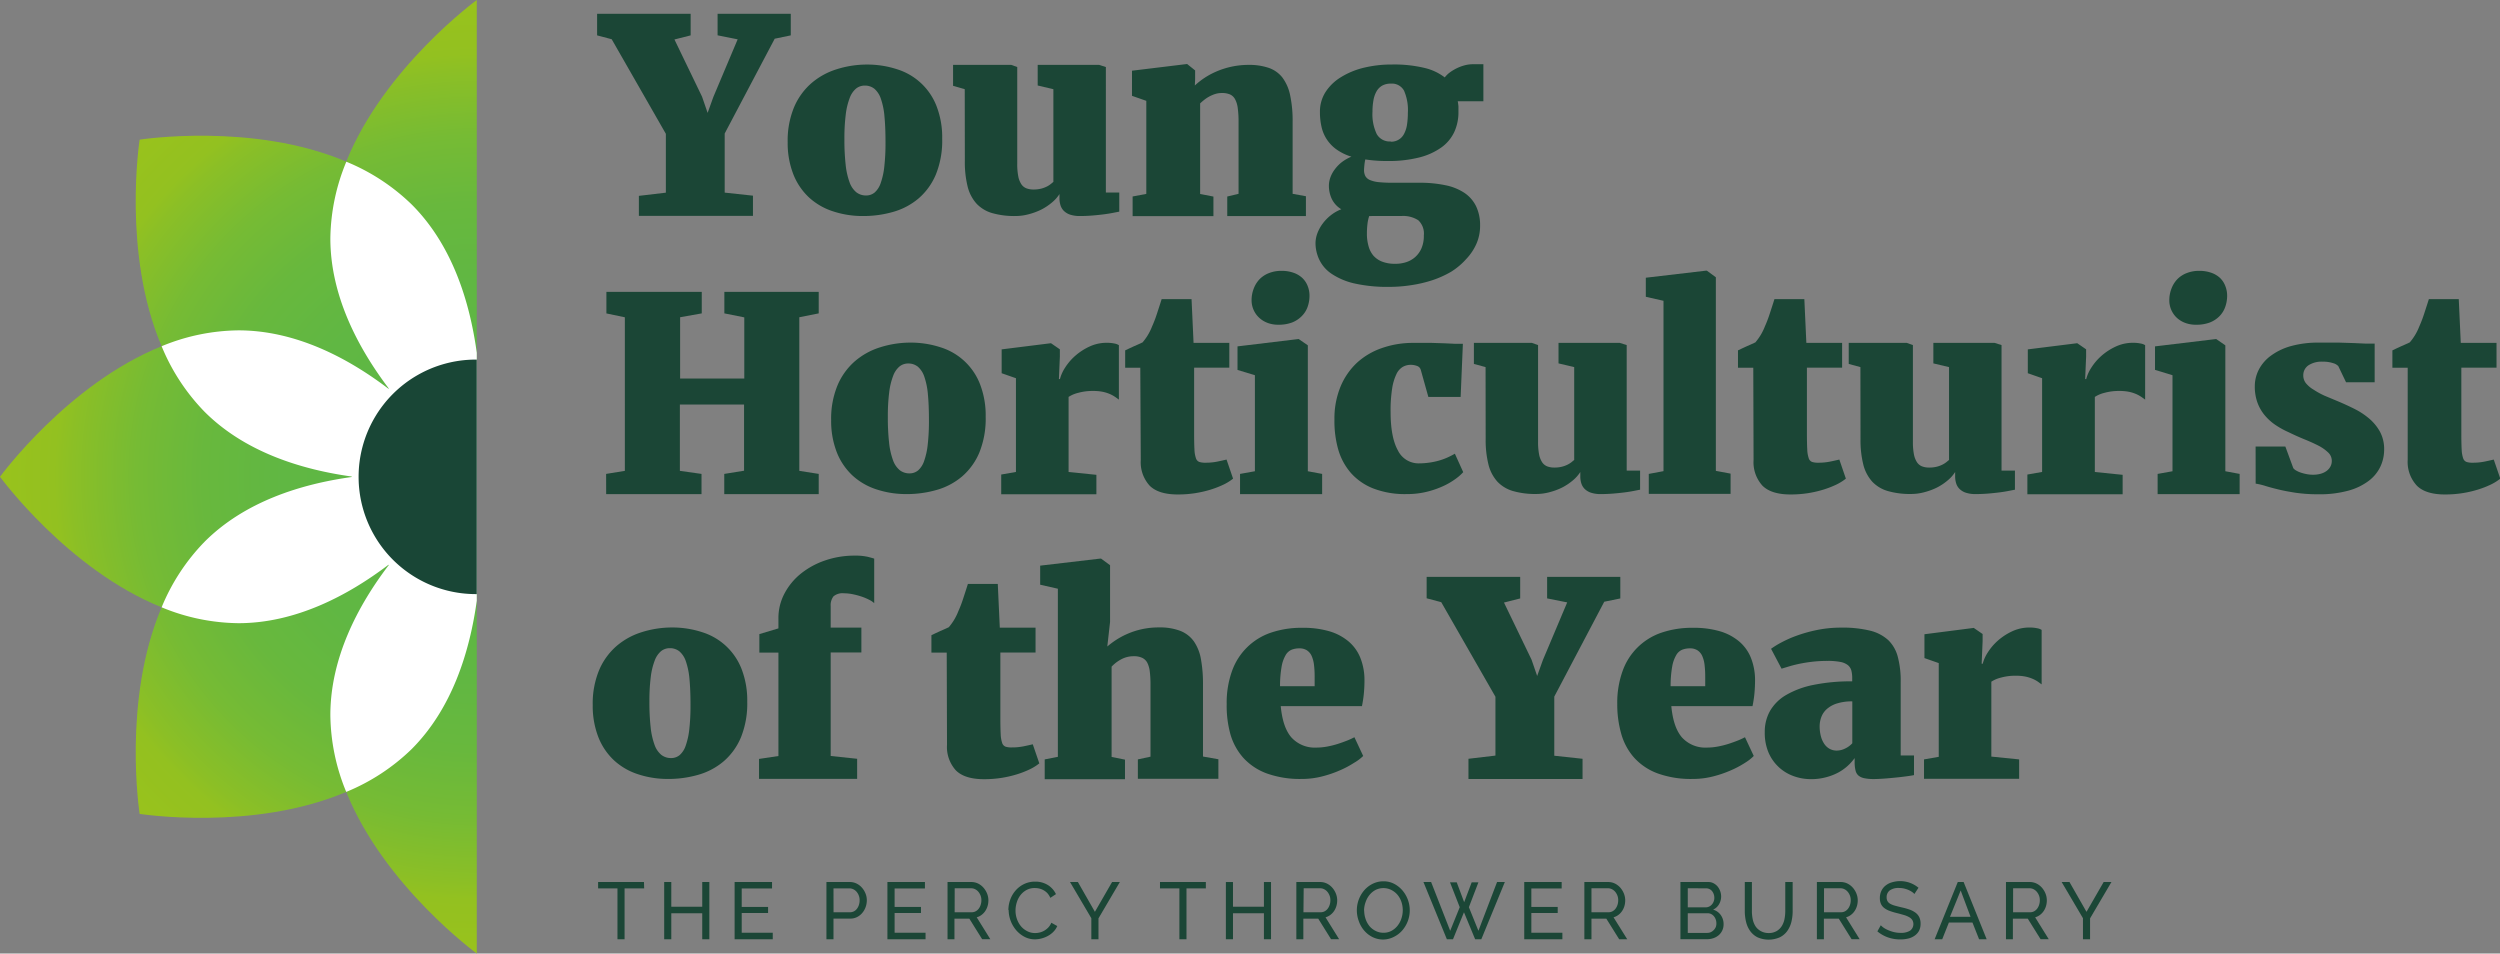 <svg id="Layer_1" data-name="Layer 1" xmlns="http://www.w3.org/2000/svg" xmlns:xlink="http://www.w3.org/1999/xlink" viewBox="0 0 524.36 200"><rect x="0" y="0" width="524.36" height="200" fill="#808080" stroke="none"/><defs><radialGradient id="radial-gradient" cx="100.05" cy="100" r="100.78" gradientUnits="userSpaceOnUse"><stop offset="0.12" stop-color="#5db645"/><stop offset="0.4" stop-color="#60b743"/><stop offset="0.57" stop-color="#68b83d"/><stop offset="0.71" stop-color="#76bb34"/><stop offset="0.84" stop-color="#8bbf26"/><stop offset="0.88" stop-color="#93c120"/><stop offset="1" stop-color="#99c21c"/></radialGradient></defs><title>Logos</title><path d="M100,0S80.56,14.19,72.62,33.9l.39.18-.54.21.15-.39c-19.55-8.32-43.33-4.61-43.33-4.61S25.57,53.07,33.9,72.62l.39-.15c-.07.18-.14.36-.21.54l-.18-.39C14.19,80.56,0,100,0,100s14.19,19.44,33.9,27.38l.18-.39c.07.18.14.36.21.54l-.39-.15c-8.32,19.55-4.61,43.33-4.61,43.33s23.78,3.72,43.33-4.61l-.15-.39.54.21-.39.18C80.56,185.81,100,200,100,200Z" style="fill:url(#radial-gradient)"/><path d="M100,74.13h0V74h0c-1.46-10.72-5.14-22.6-13.62-31.08a43.07,43.07,0,0,0-13.74-9A43.07,43.07,0,0,0,69.29,50c0,11.94,5.74,22.89,12.26,31.49l-.06.06C72.89,75,61.94,69.29,50,69.29a43.07,43.07,0,0,0-16.1,3.33,43.07,43.07,0,0,0,9,13.74c8.42,8.42,20.2,12.11,30.87,13.59,0,0,0,0,0,.05s0,0,0,.05c-10.67,1.48-22.45,5.16-30.87,13.59a43.07,43.07,0,0,0-9,13.74A43.07,43.07,0,0,0,50,130.71c11.94,0,22.89-5.74,31.49-12.26l.06.06C75,127.11,69.29,138.06,69.29,150a43.07,43.07,0,0,0,3.33,16.1,43.07,43.07,0,0,0,13.74-9C94.84,148.59,98.52,136.72,100,126h0v-.12h0V74.14Z" style="fill:#fff"/><path d="M100,75.42h-.19a24.59,24.59,0,0,0,0,49.19H100Z" style="fill:#194636"/><polygon points="100 74.13 100 74.13 100 74.13 100 74.13" style="fill:#1b4636"/><rect x="100" y="100" style="fill:#1b4636"/><polygon points="100 100 100 100 100 100 100 100" style="fill:#1b4636"/><polygon points="100 100 100 100 100 100 100 100" style="fill:#1b4636"/><polygon points="100 100 100 100 100 100 100 100" style="fill:#1b4636"/><polygon points="100 100 100 100 100 100 100 100" style="fill:#1b4636"/><path d="M127.13,99.4l3.93-.64V66.55l-3.87-.81V61.22h20v4.51l-4.54.81V79.39h13.46V66.57l-4.18-.84V61.22h19.79v4.51l-4.07.81V98.76l4.07.64v4.24H151.91V99.4l4.15-.67V84.85H142.6V98.76l4.54.64v4.24h-20Z" style="fill:#1b4636"/><path d="M174.33,88.14a18.27,18.27,0,0,1,1.32-7.28,13.82,13.82,0,0,1,3.61-5.05,14.86,14.86,0,0,1,5.3-2.95,21,21,0,0,1,6.41-1,20.11,20.11,0,0,1,6.35,1,13,13,0,0,1,8.25,7.76,18.15,18.15,0,0,1,1.17,6.8,18.91,18.91,0,0,1-1.32,7.48,13.52,13.52,0,0,1-3.59,5,14.21,14.21,0,0,1-5.3,2.84,22.55,22.55,0,0,1-6.42.89,19.75,19.75,0,0,1-6.32-1,13.6,13.6,0,0,1-5-2.91,13.3,13.3,0,0,1-3.27-4.84A18,18,0,0,1,174.33,88.14Zm16.41,11.15a2.78,2.78,0,0,0,1.83-.63,4.55,4.55,0,0,0,1.27-2,15.12,15.12,0,0,0,.75-3.45,43.93,43.93,0,0,0,.25-5.08q0-3.18-.22-5.43a15.2,15.2,0,0,0-.75-3.69,4.73,4.73,0,0,0-1.36-2.1,3.16,3.16,0,0,0-2-.67,2.89,2.89,0,0,0-1.85.63,4.7,4.7,0,0,0-1.34,2,14.44,14.44,0,0,0-.82,3.45,39.53,39.53,0,0,0-.28,5.08,47.55,47.55,0,0,0,.26,5.43,15.33,15.33,0,0,0,.82,3.69,4.77,4.77,0,0,0,1.42,2.1A3.26,3.26,0,0,0,190.74,99.29Z" style="fill:#1b4636"/><path d="M210,99.53l3.09-.54V79.33l-3-1.05v-5L220.32,72h.14l1.84,1.27v1.51l-.2,4.72h.22a8.2,8.2,0,0,1,1.07-2.38,11.53,11.53,0,0,1,2.12-2.48,12.39,12.39,0,0,1,3-1.95,8.46,8.46,0,0,1,3.65-.79,7.46,7.46,0,0,1,1.52.14,2.62,2.62,0,0,1,1,.36V83.82c-.28-.21-.58-.43-.9-.64a6.67,6.67,0,0,0-1.13-.59,7.67,7.67,0,0,0-1.46-.43,10,10,0,0,0-1.91-.16,11.34,11.34,0,0,0-3.15.4,6.46,6.46,0,0,0-2,.85V99l5.83.59v4.08H210Z" style="fill:#1b4636"/><path d="M239.17,77.13H236V73.49l.94-.45.89-.41.89-.39.93-.43a12,12,0,0,0,1-1.36,11.74,11.74,0,0,0,1-2,25.2,25.2,0,0,0,1-2.61q.46-1.39,1-3.1h6.27l.42,9.17h7.5v5.21h-7.38V90.88q0,2.14.07,3.38a6.43,6.43,0,0,0,.31,1.85,1.21,1.21,0,0,0,.71.78,4,4,0,0,0,1.28.16h0a12.23,12.23,0,0,0,2.43-.22q1.08-.22,2-.44h0l1.37,4a10.29,10.29,0,0,1-2,1.25,19.83,19.83,0,0,1-2.73,1.06,23.33,23.33,0,0,1-3.23.74,23,23,0,0,1-3.59.27h-.06q-4.07,0-5.91-1.87a7.3,7.3,0,0,1-1.84-5.35Z" style="fill:#1b4636"/><path d="M260.09,99.4l3.12-.56V78.7l-3.65-1.11V72.65l12.71-1.53h.14l1.9,1.31V98.84l3,.56v4.24H260.09Zm5.77-31.68a5.26,5.26,0,0,1-1.77-1.09A5,5,0,0,1,262.51,63a6.7,6.7,0,0,1,.43-2.41,5.87,5.87,0,0,1,1.22-2,5.55,5.55,0,0,1,2-1.31,6.89,6.89,0,0,1,2.63-.47h0a7.39,7.39,0,0,1,2.55.41,5.19,5.19,0,0,1,1.84,1.11A4.65,4.65,0,0,1,274.28,60a5.48,5.48,0,0,1,.38,2,7,7,0,0,1-.41,2.4A5.22,5.22,0,0,1,273,66.34a5.81,5.81,0,0,1-2,1.3,7.86,7.86,0,0,1-2.84.47h0A6.33,6.33,0,0,1,265.85,67.72Z" style="fill:#1b4636"/><path d="M279.89,88a17.61,17.61,0,0,1,1.25-6.84,14.44,14.44,0,0,1,3.47-5.07A14.93,14.93,0,0,1,289.86,73a19.59,19.59,0,0,1,6.6-1.08q2.23,0,3.85,0l2.81.09,2.08.1q.88,0,1.63,0l-.47,11.15h-6.77L298,77.58a1.2,1.2,0,0,0-.8-.83,3.7,3.7,0,0,0-1.3-.23,3.42,3.42,0,0,0-1.66.42,3.47,3.47,0,0,0-1.34,1.51,10.67,10.67,0,0,0-.9,3,29.62,29.62,0,0,0-.33,4.94q0,5.32,1.52,8.06a4.82,4.82,0,0,0,4.39,2.74A15.94,15.94,0,0,0,300,97a14.36,14.36,0,0,0,2-.45,12.91,12.91,0,0,0,1.7-.64q.78-.36,1.45-.75l1.75,3.87a9.62,9.62,0,0,1-1.46,1.31,14.89,14.89,0,0,1-2.53,1.52,19,19,0,0,1-3.5,1.25,17.21,17.21,0,0,1-4.35.52,18.41,18.41,0,0,1-7-1.17,12.3,12.3,0,0,1-4.71-3.25,13,13,0,0,1-2.67-4.95A21.89,21.89,0,0,1,279.89,88Z" style="fill:#1b4636"/><path d="M311.59,77l-2.45-.67V71.92h12.18l1.28.46V92.66a13.37,13.37,0,0,0,.21,2.61,4.59,4.59,0,0,0,.63,1.66,2.29,2.29,0,0,0,1.06.88,4.14,4.14,0,0,0,1.53.26,6.37,6.37,0,0,0,1.57-.18,5.78,5.78,0,0,0,1.18-.43,4.76,4.76,0,0,0,.84-.53l.56-.46V77l-3.29-.78V71.92h12.85l1.45.46V98.71H344v4l-1.39.27c-.56.11-1.19.21-1.89.3s-1.48.17-2.31.24-1.72.11-2.65.11a6.4,6.4,0,0,1-2-.27,3.4,3.4,0,0,1-1.34-.77,2.84,2.84,0,0,1-.74-1.19,4.87,4.87,0,0,1-.22-1.53V99a7.66,7.66,0,0,1-1.53,1.73,11.7,11.7,0,0,1-2.21,1.49,13.38,13.38,0,0,1-2.66,1,10.64,10.64,0,0,1-2.84.39,16.78,16.78,0,0,1-4.89-.62,7.26,7.26,0,0,1-3.29-2,8.36,8.36,0,0,1-1.85-3.58,21.22,21.22,0,0,1-.58-5.36Z" style="fill:#1b4636"/><path d="M345.82,99.4l3.09-.58V63.09l-3.71-.84v-4l12.6-1.48H358l1.89,1.39v40.6l3.09.58v4.24H345.82Z" style="fill:#1b4636"/><path d="M367.74,77.13h-3.21V73.49l.94-.45.89-.41.89-.39.93-.43a12,12,0,0,0,1-1.36,11.74,11.74,0,0,0,1-2,25.2,25.2,0,0,0,1-2.61q.46-1.39,1-3.1h6.27l.42,9.17h7.5v5.21h-7.38V90.88q0,2.14.07,3.38a6.43,6.43,0,0,0,.31,1.85,1.21,1.21,0,0,0,.71.78,4,4,0,0,0,1.28.16h0a12.23,12.23,0,0,0,2.43-.22q1.08-.22,2-.44h0l1.37,4a10.29,10.29,0,0,1-2,1.25,19.83,19.83,0,0,1-2.73,1.06,23.33,23.33,0,0,1-3.23.74,23,23,0,0,1-3.59.27h-.06q-4.07,0-5.91-1.87a7.3,7.3,0,0,1-1.84-5.35Z" style="fill:#1b4636"/><path d="M390.21,77l-2.45-.67V71.92h12.18l1.28.46V92.66a13.37,13.37,0,0,0,.21,2.61,4.59,4.59,0,0,0,.63,1.66,2.29,2.29,0,0,0,1.06.88,4.14,4.14,0,0,0,1.53.26,6.37,6.37,0,0,0,1.57-.18,5.78,5.78,0,0,0,1.18-.43,4.76,4.76,0,0,0,.84-.53l.56-.46V77l-3.29-.78V71.92h12.85l1.45.46V98.71h2.81v4l-1.39.27c-.56.11-1.19.21-1.89.3s-1.48.17-2.31.24-1.72.11-2.65.11a6.4,6.4,0,0,1-2-.27,3.4,3.4,0,0,1-1.34-.77,2.84,2.84,0,0,1-.74-1.19,4.87,4.87,0,0,1-.22-1.53V99a7.66,7.66,0,0,1-1.53,1.73,11.7,11.7,0,0,1-2.21,1.49,13.38,13.38,0,0,1-2.66,1,10.64,10.64,0,0,1-2.84.39,16.78,16.78,0,0,1-4.89-.62,7.26,7.26,0,0,1-3.29-2,8.36,8.36,0,0,1-1.85-3.58,21.22,21.22,0,0,1-.58-5.36Z" style="fill:#1b4636"/><path d="M425.23,99.53l3.09-.54V79.33l-3-1.05v-5L435.57,72h.14l1.84,1.27v1.51l-.2,4.72h.22a8.2,8.2,0,0,1,1.07-2.38,11.53,11.53,0,0,1,2.12-2.48,12.39,12.39,0,0,1,3-1.95,8.46,8.46,0,0,1,3.65-.79,7.46,7.46,0,0,1,1.52.14,2.62,2.62,0,0,1,1,.36V83.82c-.28-.21-.58-.43-.9-.64a6.67,6.67,0,0,0-1.13-.59,7.67,7.67,0,0,0-1.46-.43,10,10,0,0,0-1.91-.16,11.34,11.34,0,0,0-3.15.4,6.46,6.46,0,0,0-2,.85V99l5.83.59v4.08H425.23Z" style="fill:#1b4636"/><path d="M452.55,99.4l3.12-.56V78.7L452,77.58V72.65l12.71-1.53h.14l1.9,1.31V98.84l3,.56v4.24H452.55Zm5.77-31.68a5.26,5.26,0,0,1-1.77-1.09A5,5,0,0,1,455,63a6.7,6.7,0,0,1,.43-2.41,5.87,5.87,0,0,1,1.22-2,5.55,5.55,0,0,1,2-1.31,6.89,6.89,0,0,1,2.63-.47h0a7.39,7.39,0,0,1,2.55.41,5.19,5.19,0,0,1,1.84,1.11A4.65,4.65,0,0,1,466.75,60a5.48,5.48,0,0,1,.38,2,7,7,0,0,1-.41,2.4,5.22,5.22,0,0,1-1.22,1.94,5.81,5.81,0,0,1-2,1.3,7.86,7.86,0,0,1-2.84.47h0A6.33,6.33,0,0,1,458.32,67.72Z" style="fill:#1b4636"/><path d="M473.1,93.66h6.24L481,98.18a1.82,1.82,0,0,0,.59.5,5,5,0,0,0,1,.45,9.71,9.71,0,0,0,1.24.32,6.73,6.73,0,0,0,1.27.12,5.88,5.88,0,0,0,1.71-.22,3.71,3.71,0,0,0,1.24-.62,2.77,2.77,0,0,0,.77-.93,2.47,2.47,0,0,0,.26-1.12,2.39,2.39,0,0,0-.77-1.78,8.64,8.64,0,0,0-2-1.41q-1.28-.66-2.93-1.33t-3.43-1.54A17.39,17.39,0,0,1,477,88.95a10.69,10.69,0,0,1-2.19-2.1,8.86,8.86,0,0,1-1.39-2.6,9.85,9.85,0,0,1-.49-3.19,7.63,7.63,0,0,1,.86-3.56,8.47,8.47,0,0,1,2.55-2.92,13,13,0,0,1,4.21-2,21.42,21.42,0,0,1,5.84-.72q2.4,0,4.2,0l3.18.1,2.42.11q1,0,1.88,0v8.11h-6l-1.62-3.38a2.32,2.32,0,0,0-1.09-.63,6.67,6.67,0,0,0-2.2-.31,5,5,0,0,0-3,.78,2.49,2.49,0,0,0-1.06,2.11,2.57,2.57,0,0,0,.59,1.67,6,6,0,0,0,1.57,1.31A17,17,0,0,0,487.57,83l2.68,1.12q1.78.74,3.54,1.62a15.31,15.31,0,0,1,3.15,2.07,9.88,9.88,0,0,1,2.26,2.77,7.68,7.68,0,0,1,.86,3.73,8.39,8.39,0,0,1-.75,3.48,8.06,8.06,0,0,1-2.4,3,12.47,12.47,0,0,1-4.28,2.1,22.67,22.67,0,0,1-6.4.78,32,32,0,0,1-4.68-.31q-2.06-.31-3.67-.7t-2.77-.75a12.7,12.7,0,0,0-2-.47Z" style="fill:#1b4636"/><path d="M505,77.13h-3.21V73.49l.94-.45.89-.41.89-.39.93-.43a12,12,0,0,0,1-1.36,11.74,11.74,0,0,0,1-2,25.2,25.2,0,0,0,1-2.61q.46-1.39,1-3.1h6.27l.42,9.17h7.5v5.21h-7.38V90.88q0,2.14.07,3.38a6.43,6.43,0,0,0,.31,1.85,1.21,1.21,0,0,0,.71.78,4,4,0,0,0,1.28.16h0a12.23,12.23,0,0,0,2.43-.22q1.08-.22,2-.44h0l1.37,4a10.29,10.29,0,0,1-2,1.25,19.83,19.83,0,0,1-2.73,1.06,23.33,23.33,0,0,1-3.23.74,23,23,0,0,1-3.59.27h-.06q-4.07,0-5.91-1.87A7.3,7.3,0,0,1,505,96.45Z" style="fill:#1b4636"/><path d="M124.32,147.89a18.28,18.28,0,0,1,1.32-7.28,13.83,13.83,0,0,1,3.61-5.05,14.87,14.87,0,0,1,5.3-2.95,21,21,0,0,1,6.41-1,20.08,20.08,0,0,1,6.35,1,13,13,0,0,1,8.25,7.76,18.16,18.16,0,0,1,1.17,6.8,18.91,18.91,0,0,1-1.32,7.48,13.53,13.53,0,0,1-3.59,5,14.22,14.22,0,0,1-5.3,2.84,22.55,22.55,0,0,1-6.42.89,19.78,19.78,0,0,1-6.32-1,13.6,13.6,0,0,1-5-2.91,13.3,13.3,0,0,1-3.27-4.84A18,18,0,0,1,124.32,147.89ZM140.73,159a2.78,2.78,0,0,0,1.83-.63,4.54,4.54,0,0,0,1.27-2,15.13,15.13,0,0,0,.75-3.45,43.92,43.92,0,0,0,.25-5.08q0-3.18-.22-5.43a15.21,15.21,0,0,0-.75-3.69,4.71,4.71,0,0,0-1.36-2.1,3.15,3.15,0,0,0-2-.67,2.9,2.9,0,0,0-1.85.63,4.71,4.71,0,0,0-1.34,2,14.43,14.43,0,0,0-.82,3.45,39.54,39.54,0,0,0-.28,5.08,47.57,47.57,0,0,0,.26,5.43,15.32,15.32,0,0,0,.82,3.69,4.78,4.78,0,0,0,1.42,2.1A3.27,3.27,0,0,0,140.73,159Z" style="fill:#1b4636"/><path d="M159.2,159.18l4.07-.61V136.88h-4V133l4-1.2v-2.11a10.94,10.94,0,0,1,1.27-5.2A13.24,13.24,0,0,1,168,120.3a16.72,16.72,0,0,1,5.09-2.76,18.91,18.91,0,0,1,6.2-1,11.57,11.57,0,0,1,2.77.26q1,.26,1.3.37v9.34a4.14,4.14,0,0,0-1-.68,11.22,11.22,0,0,0-1.56-.67,15.36,15.36,0,0,0-1.87-.51,9.25,9.25,0,0,0-1.91-.21,2.94,2.94,0,0,0-2.2.64,3,3,0,0,0-.59,2v4.56h6.44v5.21h-6.44v21.71l5.55.59v4.21H159.2Z" style="fill:#1b4636"/><path d="M198.57,136.88h-3.21v-3.65l.94-.45.89-.41.89-.39c.27-.12.58-.26.93-.43a12,12,0,0,0,1-1.36,11.72,11.72,0,0,0,1-2,25.31,25.31,0,0,0,1-2.61q.46-1.39,1-3.1h6.27l.42,9.17h7.5v5.21h-7.38v13.74q0,2.14.07,3.38a6.41,6.41,0,0,0,.31,1.85,1.2,1.2,0,0,0,.71.78,4,4,0,0,0,1.28.16h0a12.33,12.33,0,0,0,2.43-.22q1.08-.22,2-.44h0l1.37,4a10.34,10.34,0,0,1-2,1.25,19.83,19.83,0,0,1-2.73,1.06,23.33,23.33,0,0,1-3.23.74,23.09,23.09,0,0,1-3.59.27h-.06q-4.07,0-5.91-1.87a7.3,7.3,0,0,1-1.84-5.35Z" style="fill:#1b4636"/><path d="M219.12,159.28l2.76-.54V123.48l-3.71-.84v-4l12.6-1.48h.17l1.89,1.39,0,11.9-.58,5.15a17.83,17.83,0,0,1,1.77-1.33,16.24,16.24,0,0,1,2.4-1.3,16.24,16.24,0,0,1,6.68-1.37,11.88,11.88,0,0,1,4.51.74,6.32,6.32,0,0,1,2.83,2.23,9.43,9.43,0,0,1,1.46,3.74,29.08,29.08,0,0,1,.42,5.26v15.11l3.23.57v4.1H238.66v-4.07l2.65-.57V143.65a22,22,0,0,0-.15-2.82,5.43,5.43,0,0,0-.54-1.86,2.39,2.39,0,0,0-1.07-1,4,4,0,0,0-1.74-.33,5.42,5.42,0,0,0-2.72.69,7.57,7.57,0,0,0-1.94,1.5v18.93l2.81.57v4.1H219.12Z" style="fill:#1b4636"/><path d="M257.29,147.66a19.68,19.68,0,0,1,1.11-6.89,13.1,13.1,0,0,1,8.22-8.09,19.85,19.85,0,0,1,6.63-1,19.13,19.13,0,0,1,5.62.74,11.13,11.13,0,0,1,4,2.13,8.79,8.79,0,0,1,2.44,3.39,12.61,12.61,0,0,1,.88,4.52,29.32,29.32,0,0,1-.15,3.22c-.1.9-.23,1.71-.38,2.43H268.63q.42,4.52,2.27,6.6a6.62,6.62,0,0,0,5.23,2.09,12.17,12.17,0,0,0,2.21-.21,18.22,18.22,0,0,0,2.19-.54c.7-.22,1.36-.46,2-.71s1.12-.49,1.55-.71l1.84,3.93A9.48,9.48,0,0,1,284,160a19.78,19.78,0,0,1-3,1.59,23.43,23.43,0,0,1-3.73,1.27,17.05,17.05,0,0,1-4.21.52,20.62,20.62,0,0,1-7.37-1.16,12.46,12.46,0,0,1-4.9-3.26,12.7,12.7,0,0,1-2.73-5A22.41,22.41,0,0,1,257.29,147.66Zm18.45-3.73v-.44c0-.18,0-.37,0-.56s0-.37,0-.56v-.44a20.33,20.33,0,0,0-.14-2.5,6.32,6.32,0,0,0-.5-1.87,2.75,2.75,0,0,0-1-1.17,2.87,2.87,0,0,0-1.58-.4,4.37,4.37,0,0,0-1.62.29,2.63,2.63,0,0,0-1.25,1.14,7.27,7.27,0,0,0-.84,2.4,23.39,23.39,0,0,0-.33,4.11Z" style="fill:#1b4636"/><path d="M308,159.15l5.66-.67V146.14L302.29,126.3l-3.06-.81V121h19.62v4.52l-3.4.86,5.79,12,1.17,3.4,1.2-3.34,5.1-12.09-4.21-.84V121h15.35v4.52l-3.37.69L326,146.11v12.4l5.93.64v4.24H308Z" style="fill:#1b4636"/><path d="M339.21,147.66a19.68,19.68,0,0,1,1.11-6.89,13.1,13.1,0,0,1,8.22-8.09,19.85,19.85,0,0,1,6.63-1,19.13,19.13,0,0,1,5.62.74,11.13,11.13,0,0,1,4,2.13,8.79,8.79,0,0,1,2.44,3.39,12.61,12.61,0,0,1,.88,4.52,29.32,29.32,0,0,1-.15,3.22c-.1.9-.23,1.71-.38,2.43H350.55q.42,4.52,2.27,6.6a6.62,6.62,0,0,0,5.23,2.09,12.17,12.17,0,0,0,2.21-.21,18.22,18.22,0,0,0,2.19-.54c.7-.22,1.36-.46,2-.71s1.12-.49,1.55-.71l1.84,3.93A9.48,9.48,0,0,1,366,160a19.78,19.78,0,0,1-3,1.59,23.43,23.43,0,0,1-3.73,1.27,17.05,17.05,0,0,1-4.21.52,20.62,20.62,0,0,1-7.37-1.16,12.46,12.46,0,0,1-4.9-3.26,12.7,12.7,0,0,1-2.73-5A22.41,22.41,0,0,1,339.21,147.66Zm18.45-3.73v-.44c0-.18,0-.37,0-.56s0-.37,0-.56v-.44a20.33,20.33,0,0,0-.14-2.5,6.32,6.32,0,0,0-.5-1.87,2.75,2.75,0,0,0-1-1.17,2.87,2.87,0,0,0-1.58-.4,4.37,4.37,0,0,0-1.62.29,2.63,2.63,0,0,0-1.25,1.14,7.27,7.27,0,0,0-.84,2.4,23.39,23.39,0,0,0-.33,4.11Z" style="fill:#1b4636"/><path d="M370.15,153.54a8.87,8.87,0,0,1,1.11-4.44,9.3,9.3,0,0,1,3.39-3.34,18.66,18.66,0,0,1,5.73-2.11,39,39,0,0,1,8.11-.74v-.66a6.28,6.28,0,0,0-.18-1.61,2.19,2.19,0,0,0-.73-1.13,3.58,3.58,0,0,0-1.56-.67,13.47,13.47,0,0,0-2.69-.22,27.55,27.55,0,0,0-3.16.17q-1.46.17-2.67.42t-2.17.54l-1.66.5h0l-2.2-4.17a17.87,17.87,0,0,1,1.92-1.2,24.1,24.1,0,0,1,3.26-1.48,30.13,30.13,0,0,1,4.35-1.24,25,25,0,0,1,5.21-.52,24.05,24.05,0,0,1,6,.63,8.75,8.75,0,0,1,3.85,2,7.51,7.51,0,0,1,2,3.53,19.41,19.41,0,0,1,.6,5.17v15.48h2.79v4.12c-.35.08-.86.16-1.53.25s-1.4.18-2.2.26-1.62.16-2.45.22-1.59.1-2.26.1a9.35,9.35,0,0,1-2-.18,2.7,2.7,0,0,1-1.23-.57,2,2,0,0,1-.58-1A7.06,7.06,0,0,1,389,160V159a10.18,10.18,0,0,1-1.41,1.59,10,10,0,0,1-2,1.43,11.52,11.52,0,0,1-2.58,1,11.78,11.78,0,0,1-3.16.4,10.48,10.48,0,0,1-3.75-.67,9,9,0,0,1-5.2-5A10.63,10.63,0,0,1,370.15,153.54Zm11.51-1.27a8.43,8.43,0,0,0,.24,2.08,5.23,5.23,0,0,0,.7,1.63,3.25,3.25,0,0,0,1.13,1.07,3.08,3.08,0,0,0,1.53.38A4,4,0,0,0,387,157a4.7,4.7,0,0,0,1.51-1.11v-8.78a10.23,10.23,0,0,0-3.26.45,5.81,5.81,0,0,0-2.11,1.18,4.26,4.26,0,0,0-1.13,1.66A5.55,5.55,0,0,0,381.66,152.27Z" style="fill:#1b4636"/><path d="M403.55,159.28l3.09-.54V139.08l-3-1.05v-5l10.28-1.32H414l1.84,1.27v1.51l-.2,4.73h.22a8.19,8.19,0,0,1,1.07-2.38,11.58,11.58,0,0,1,2.12-2.48,12.42,12.42,0,0,1,3-1.95,8.46,8.46,0,0,1,3.65-.79,7.46,7.46,0,0,1,1.52.14,2.6,2.6,0,0,1,1,.36v11.43c-.28-.21-.58-.43-.9-.65a6.58,6.58,0,0,0-1.13-.58,7.75,7.75,0,0,0-1.46-.43,10.13,10.13,0,0,0-1.91-.16,11.34,11.34,0,0,0-3.15.4,6.46,6.46,0,0,0-2,.85v15.71l5.83.59v4.07H403.55Z" style="fill:#1b4636"/><path d="M134,41.08l5.66-.67V28.07L128.3,8.23l-3.06-.81V2.9h19.62V7.42l-3.4.86,5.79,12,1.17,3.4,1.2-3.34,5.1-12.09-4.21-.84V2.9h15.35V7.42l-3.37.7L152,28v12.4l5.93.64v4.24H134Z" style="fill:#1b4636"/><path d="M165.21,29.82a18.27,18.27,0,0,1,1.32-7.28,13.82,13.82,0,0,1,3.61-5.05,14.86,14.86,0,0,1,5.3-2.95,21,21,0,0,1,6.41-1,20.11,20.11,0,0,1,6.35,1,13,13,0,0,1,8.25,7.76,18.15,18.15,0,0,1,1.17,6.8,18.91,18.91,0,0,1-1.32,7.48,13.52,13.52,0,0,1-3.59,5,14.21,14.21,0,0,1-5.3,2.84,22.55,22.55,0,0,1-6.42.89,19.75,19.75,0,0,1-6.32-1,13.6,13.6,0,0,1-5-2.91,13.3,13.3,0,0,1-3.27-4.84A18,18,0,0,1,165.21,29.82ZM181.63,41a2.78,2.78,0,0,0,1.83-.63,4.55,4.55,0,0,0,1.27-2,15.12,15.12,0,0,0,.75-3.45,43.93,43.93,0,0,0,.25-5.08q0-3.18-.22-5.43a15.2,15.2,0,0,0-.75-3.69,4.73,4.73,0,0,0-1.36-2.1,3.16,3.16,0,0,0-2-.67,2.89,2.89,0,0,0-1.85.63,4.7,4.7,0,0,0-1.34,2,14.44,14.44,0,0,0-.82,3.45,39.53,39.53,0,0,0-.28,5.08,47.55,47.55,0,0,0,.26,5.43,15.33,15.33,0,0,0,.82,3.69,4.77,4.77,0,0,0,1.42,2.1A3.26,3.26,0,0,0,181.63,41Z" style="fill:#1b4636"/><path d="M202.35,18.71,199.9,18V13.6h12.18l1.28.46V34.34a13.37,13.37,0,0,0,.21,2.61,4.59,4.59,0,0,0,.63,1.66,2.29,2.29,0,0,0,1.06.88,4.14,4.14,0,0,0,1.53.26,6.37,6.37,0,0,0,1.57-.18,5.78,5.78,0,0,0,1.18-.43,4.76,4.76,0,0,0,.84-.53l.56-.46V18.71l-3.29-.78V13.6h12.85l1.45.46V40.39h2.81v4l-1.39.27c-.56.11-1.19.21-1.89.3s-1.48.17-2.31.24-1.72.11-2.65.11a6.4,6.4,0,0,1-2-.27,3.4,3.4,0,0,1-1.34-.77,2.84,2.84,0,0,1-.74-1.19,4.87,4.87,0,0,1-.22-1.53V40.7a7.66,7.66,0,0,1-1.53,1.73,11.7,11.7,0,0,1-2.21,1.49,13.38,13.38,0,0,1-2.66,1,10.64,10.64,0,0,1-2.84.39,16.78,16.78,0,0,1-4.89-.62,7.26,7.26,0,0,1-3.29-2,8.36,8.36,0,0,1-1.85-3.58,21.22,21.22,0,0,1-.58-5.36Z" style="fill:#1b4636"/><path d="M237.56,41.21l2.87-.54V21.15l-3-1.05V14.83l11.51-1.4H249l1.67,1.34v1.86l-.06,1.3a15.78,15.78,0,0,1,4.68-3,17,17,0,0,1,6.6-1.32,12.63,12.63,0,0,1,4.2.62,6.21,6.21,0,0,1,2.86,2,9.28,9.28,0,0,1,1.64,3.71,25.69,25.69,0,0,1,.53,5.64V40.65l2.79.51v4.16h-16.5v-4.1l2.37-.57V25.58a20.85,20.85,0,0,0-.17-2.92,5.23,5.23,0,0,0-.57-1.86,2.27,2.27,0,0,0-1.07-1,4.24,4.24,0,0,0-1.67-.29,4.67,4.67,0,0,0-1.5.23A7.38,7.38,0,0,0,252.51,21c-.31.25-.57.48-.79.69v19l2.79.54v4.1H237.56Z" style="fill:#1b4636"/><path d="M275.92,51.05a6.15,6.15,0,0,1,.41-2.17,8.25,8.25,0,0,1,1.11-2,9.08,9.08,0,0,1,1.7-1.74,8.62,8.62,0,0,1,2.19-1.25,5.15,5.15,0,0,1-2-2.18,6.43,6.43,0,0,1-.6-2.76,5.21,5.21,0,0,1,.32-1.76,6.38,6.38,0,0,1,.94-1.7A7.68,7.68,0,0,1,281.45,34a9.14,9.14,0,0,1,2-1.14,10.73,10.73,0,0,1-3.16-1.54,7.9,7.9,0,0,1-3.12-4.77,13.7,13.7,0,0,1-.32-3A7.64,7.64,0,0,1,278,19.34a10,10,0,0,1,3.22-3.13,16.42,16.42,0,0,1,4.81-2,24.81,24.81,0,0,1,5.94-.68h0a27.13,27.13,0,0,1,6.78.71,11.1,11.1,0,0,1,4.28,2,5.2,5.2,0,0,1,1-1,9.32,9.32,0,0,1,1.41-.87,9,9,0,0,1,1.69-.65,6.85,6.85,0,0,1,1.85-.25h2.15v7.77h-5.38a8.61,8.61,0,0,1,.15,1.1q0,.57,0,1.15a9.87,9.87,0,0,1-.88,4.21,8.37,8.37,0,0,1-2.72,3.24,13.76,13.76,0,0,1-4.64,2.09,25.94,25.94,0,0,1-6.62.74h0a29.14,29.14,0,0,1-4.68-.33,11,11,0,0,0-.2,1.32q-.06.66-.06.88a2.68,2.68,0,0,0,.29,1.32,2,2,0,0,0,1,.82,6.4,6.4,0,0,0,1.85.43,27.87,27.87,0,0,0,2.91.12h5.58a25.71,25.71,0,0,1,5.43.52,11.12,11.12,0,0,1,4,1.61,7.21,7.21,0,0,1,2.44,2.8,9.13,9.13,0,0,1,.84,4.06,9.33,9.33,0,0,1-.78,3.84,11.15,11.15,0,0,1-2.13,3.17A14.42,14.42,0,0,1,304.36,57a20.91,20.91,0,0,1-3.95,1.78A27,27,0,0,1,296,59.81a29.83,29.83,0,0,1-4.62.36h0a31.29,31.29,0,0,1-7.3-.72,14.26,14.26,0,0,1-4.75-2,7.43,7.43,0,0,1-2.58-2.91A8.14,8.14,0,0,1,275.92,51.05Zm11.26-5.73a8.24,8.24,0,0,0-.35,1.56A16.46,16.46,0,0,0,286.7,49a9.33,9.33,0,0,0,.33,2.58,5.26,5.26,0,0,0,1,2,4.68,4.68,0,0,0,1.85,1.29,7.31,7.31,0,0,0,2.73.46h.05A7.19,7.19,0,0,0,294.9,55a5.32,5.32,0,0,0,1.9-1.06,5.23,5.23,0,0,0,1.34-1.85,6.58,6.58,0,0,0,.5-2.69,3.82,3.82,0,0,0-1.16-3.2,5.85,5.85,0,0,0-3.58-.89H287.8Zm4.52-15.6A3,3,0,0,0,294.53,28a6,6,0,0,0,.59-1.9,16.32,16.32,0,0,0,.17-2.42,10.15,10.15,0,0,0-.81-4.68,2.9,2.9,0,0,0-2.76-1.46h0a3.59,3.59,0,0,0-1.83.43,3.2,3.2,0,0,0-1.18,1.21,5.81,5.81,0,0,0-.64,1.86,13.34,13.34,0,0,0-.2,2.39,9.66,9.66,0,0,0,.89,4.69,3.12,3.12,0,0,0,2.93,1.55Z" style="fill:#1b4636"/><path d="M135.11,186.34H131V197h-1.49V186.34h-4.06V185h9.62Z" style="fill:#1b4636"/><path d="M148.78,185v12h-1.49v-5.45H140.8V197h-1.49V185h1.49v5.18h6.49V185Z" style="fill:#1b4636"/><path d="M162.08,195.63V197h-8V185h7.85v1.35h-6.36v3.88h5.53v1.27h-5.53v4.14Z" style="fill:#1b4636"/><path d="M173.34,197V185h4.91a3.15,3.15,0,0,1,1.43.33,3.61,3.61,0,0,1,1.13.88,4.26,4.26,0,0,1,.74,1.23,3.81,3.81,0,0,1,.26,1.39,4.23,4.23,0,0,1-.25,1.43,4,4,0,0,1-.71,1.23,3.44,3.44,0,0,1-1.09.86,3.12,3.12,0,0,1-1.42.32h-3.52V197Zm1.49-5.66h3.43a1.79,1.79,0,0,0,.84-.19,1.9,1.9,0,0,0,.64-.54,2.66,2.66,0,0,0,.41-.8,3.1,3.1,0,0,0,.15-1,2.69,2.69,0,0,0-.64-1.77,2.08,2.08,0,0,0-.68-.52,1.92,1.92,0,0,0-.82-.19h-3.34Z" style="fill:#1b4636"/><path d="M194.13,195.63V197h-8V185H194v1.35h-6.36v3.88h5.53v1.27h-5.53v4.14Z" style="fill:#1b4636"/><path d="M198.74,197V185h5a3.16,3.16,0,0,1,1.43.33,3.63,3.63,0,0,1,1.13.88,4.25,4.25,0,0,1,.74,1.23,3.81,3.81,0,0,1,.27,1.39,4.22,4.22,0,0,1-.17,1.21,3.82,3.82,0,0,1-.5,1.06,3.35,3.35,0,0,1-.78.81,3,3,0,0,1-1,.49l2.85,4.59H206l-2.69-4.31h-3.12V197Zm1.49-5.66h3.57a1.73,1.73,0,0,0,.84-.2,2,2,0,0,0,.64-.55,2.66,2.66,0,0,0,.41-.8,3,3,0,0,0,.15-.95,2.63,2.63,0,0,0-.17-1,2.83,2.83,0,0,0-.46-.79,2.14,2.14,0,0,0-.68-.54,1.82,1.82,0,0,0-.82-.2h-3.47Z" style="fill:#1b4636"/><path d="M211.5,190.9a6.54,6.54,0,0,1,.37-2.15,6,6,0,0,1,1.1-1.92,5.49,5.49,0,0,1,1.77-1.38,5.2,5.2,0,0,1,2.37-.53,4.88,4.88,0,0,1,2.7.73,4.49,4.49,0,0,1,1.67,1.89l-1.18.78a3.48,3.48,0,0,0-.64-1,3.37,3.37,0,0,0-.81-.62,3.45,3.45,0,0,0-.9-.34,4.21,4.21,0,0,0-.91-.1,3.53,3.53,0,0,0-1.73.41,4,4,0,0,0-1.27,1.08,4.71,4.71,0,0,0-.77,1.5A5.68,5.68,0,0,0,213,191a5.26,5.26,0,0,0,.31,1.8,5,5,0,0,0,.86,1.51,4.14,4.14,0,0,0,1.29,1,3.46,3.46,0,0,0,1.63.39,4,4,0,0,0,1-.12,3.45,3.45,0,0,0,.94-.38,4.05,4.05,0,0,0,.84-.66,3.3,3.3,0,0,0,.64-1l1.24.69a3.76,3.76,0,0,1-.79,1.19,4.93,4.93,0,0,1-1.14.87,5.71,5.71,0,0,1-1.35.54,5.47,5.47,0,0,1-1.39.19,4.64,4.64,0,0,1-2.22-.54,5.94,5.94,0,0,1-1.75-1.41,6.61,6.61,0,0,1-1.55-4.23Z" style="fill:#1b4636"/><path d="M226.08,185l3.57,6.25,3.6-6.25h1.63l-4.48,7.62V197H228.9v-4.41L224.43,185Z" style="fill:#1b4636"/><path d="M252.92,186.34h-4.06V197h-1.49V186.34H243.3V185h9.62Z" style="fill:#1b4636"/><path d="M266.59,185v12h-1.49v-5.45h-6.49V197h-1.49V185h1.49v5.18h6.49V185Z" style="fill:#1b4636"/><path d="M271.9,197V185h5a3.16,3.16,0,0,1,1.43.33,3.63,3.63,0,0,1,1.13.88,4.25,4.25,0,0,1,.74,1.23,3.81,3.81,0,0,1,.27,1.39,4.22,4.22,0,0,1-.17,1.21,3.82,3.82,0,0,1-.5,1.06,3.35,3.35,0,0,1-.78.81,3,3,0,0,1-1,.49l2.85,4.59h-1.69l-2.69-4.31h-3.12V197Zm1.49-5.66H277a1.73,1.73,0,0,0,.84-.2,2,2,0,0,0,.64-.55,2.66,2.66,0,0,0,.41-.8,3,3,0,0,0,.15-.95,2.63,2.63,0,0,0-.17-1,2.83,2.83,0,0,0-.46-.79,2.14,2.14,0,0,0-.68-.54,1.82,1.82,0,0,0-.82-.2h-3.47Z" style="fill:#1b4636"/><path d="M290.13,197.06a4.94,4.94,0,0,1-2.26-.52,5.56,5.56,0,0,1-1.75-1.37,6.18,6.18,0,0,1-1.13-2,6.52,6.52,0,0,1-.4-2.24,6.42,6.42,0,0,1,1.59-4.24,5.65,5.65,0,0,1,1.77-1.34,5,5,0,0,1,2.21-.5,4.77,4.77,0,0,1,2.26.53,5.79,5.79,0,0,1,1.74,1.39,6.44,6.44,0,0,1-.06,8.4,5.59,5.59,0,0,1-1.76,1.34A5,5,0,0,1,290.13,197.06Zm-4-6.08a5.45,5.45,0,0,0,.29,1.76,4.89,4.89,0,0,0,.82,1.51,4,4,0,0,0,1.28,1,3.53,3.53,0,0,0,1.66.39,3.43,3.43,0,0,0,1.69-.41,4.13,4.13,0,0,0,1.27-1.08,4.82,4.82,0,0,0,.8-1.51,5.49,5.49,0,0,0,0-3.47,4.71,4.71,0,0,0-.83-1.5,4.17,4.17,0,0,0-1.28-1,3.68,3.68,0,0,0-3.33,0,4.08,4.08,0,0,0-1.27,1.06,4.89,4.89,0,0,0-.81,1.5A5.4,5.4,0,0,0,286.1,191Z" style="fill:#1b4636"/><path d="M304.13,185.06h1.41l1.56,4.17,1.58-4.17h1.41l-2,5.22,2,4.95L314,185h1.63l-4.93,12h-1.3l-2.34-5.66L304.76,197h-1.29l-4.91-12h1.61l4,10.23,2-4.95Z" style="fill:#1b4636"/><path d="M327.7,195.63V197h-8V185h7.85v1.35h-6.36v3.88h5.53v1.27h-5.53v4.14Z" style="fill:#1b4636"/><path d="M332.31,197V185h5a3.16,3.16,0,0,1,1.43.33,3.63,3.63,0,0,1,1.13.88,4.25,4.25,0,0,1,.74,1.23,3.81,3.81,0,0,1,.27,1.39,4.22,4.22,0,0,1-.17,1.21,3.82,3.82,0,0,1-.5,1.06,3.35,3.35,0,0,1-.78.81,3,3,0,0,1-1,.49L341.3,197h-1.69l-2.69-4.31H333.8V197Zm1.49-5.66h3.57a1.73,1.73,0,0,0,.84-.2,2,2,0,0,0,.64-.55,2.66,2.66,0,0,0,.41-.8,3,3,0,0,0,.15-.95,2.63,2.63,0,0,0-.17-1,2.83,2.83,0,0,0-.46-.79,2.14,2.14,0,0,0-.68-.54,1.82,1.82,0,0,0-.82-.2H333.8Z" style="fill:#1b4636"/><path d="M361.51,193.89a2.91,2.91,0,0,1-.27,1.26,3,3,0,0,1-.75,1,3.39,3.39,0,0,1-1.1.62,4,4,0,0,1-1.34.22h-5.59V185h5.86a2.27,2.27,0,0,1,1.11.27,2.78,2.78,0,0,1,.85.7,3.33,3.33,0,0,1,.54,1A3.4,3.4,0,0,1,361,188a3.25,3.25,0,0,1-.44,1.66,2.72,2.72,0,0,1-1.25,1.13,3,3,0,0,1,1.6,1.12A3.23,3.23,0,0,1,361.51,193.89ZM354,186.31v4h3.75a1.67,1.67,0,0,0,.73-.16,1.82,1.82,0,0,0,.57-.43,2.06,2.06,0,0,0,.38-.63,2.09,2.09,0,0,0,.14-.77,2.32,2.32,0,0,0-.13-.79,2.08,2.08,0,0,0-.36-.64,1.55,1.55,0,0,0-.55-.42,1.61,1.61,0,0,0-.69-.15Zm6,7.31a2.22,2.22,0,0,0-.14-.78,2.27,2.27,0,0,0-.38-.67,1.82,1.82,0,0,0-.57-.45,1.58,1.58,0,0,0-.73-.17H354v4.12h4.1a1.73,1.73,0,0,0,.76-.17,2.12,2.12,0,0,0,.61-.45,2,2,0,0,0,.42-.65A2.08,2.08,0,0,0,360,193.62Z" style="fill:#1b4636"/><path d="M370.92,195.7a3.28,3.28,0,0,0,1.71-.41,3.16,3.16,0,0,0,1.09-1.06,4.37,4.37,0,0,0,.57-1.48,8.89,8.89,0,0,0,.16-1.7V185H376v6.06a9.5,9.5,0,0,1-.27,2.31,5.57,5.57,0,0,1-.87,1.91,4.23,4.23,0,0,1-1.55,1.31,5.81,5.81,0,0,1-4.69,0,4.32,4.32,0,0,1-1.55-1.34,5.53,5.53,0,0,1-.85-1.92,9.67,9.67,0,0,1-.26-2.24V185h1.49v6.06a8.51,8.51,0,0,0,.17,1.73,4.38,4.38,0,0,0,.58,1.48,3.14,3.14,0,0,0,1.08,1A3.28,3.28,0,0,0,370.92,195.7Z" style="fill:#1b4636"/><path d="M381.08,197V185h5a3.16,3.16,0,0,1,1.43.33,3.63,3.63,0,0,1,1.13.88,4.25,4.25,0,0,1,.74,1.23,3.81,3.81,0,0,1,.27,1.39,4.22,4.22,0,0,1-.17,1.21,3.82,3.82,0,0,1-.5,1.06,3.35,3.35,0,0,1-.78.81,3,3,0,0,1-1,.49l2.85,4.59h-1.69l-2.69-4.31h-3.12V197Zm1.49-5.66h3.57a1.73,1.73,0,0,0,.84-.2,2,2,0,0,0,.64-.55,2.66,2.66,0,0,0,.41-.8,3,3,0,0,0,.15-.95,2.63,2.63,0,0,0-.17-1,2.83,2.83,0,0,0-.46-.79,2.14,2.14,0,0,0-.68-.54,1.82,1.82,0,0,0-.82-.2h-3.47Z" style="fill:#1b4636"/><path d="M401.53,187.51a2.49,2.49,0,0,0-.53-.46,4.73,4.73,0,0,0-.75-.4,5.15,5.15,0,0,0-.9-.29,4.65,4.65,0,0,0-1-.11,3.15,3.15,0,0,0-2,.52,1.75,1.75,0,0,0-.64,1.43,1.61,1.61,0,0,0,.18.81,1.48,1.48,0,0,0,.57.55,4.25,4.25,0,0,0,1,.4c.39.11.85.23,1.38.35a13.91,13.91,0,0,1,1.65.46,4.76,4.76,0,0,1,1.26.65,2.58,2.58,0,0,1,.8.95,3.06,3.06,0,0,1,.28,1.37,3.18,3.18,0,0,1-.33,1.5,3,3,0,0,1-.9,1,3.88,3.88,0,0,1-1.35.61,7,7,0,0,1-1.69.19,7.76,7.76,0,0,1-2.58-.43,7.2,7.2,0,0,1-2.21-1.26l.71-1.28a4.14,4.14,0,0,0,.69.57,5.53,5.53,0,0,0,1,.51,7,7,0,0,0,1.16.37,5.72,5.72,0,0,0,1.3.14,3.56,3.56,0,0,0,2-.46,1.71,1.71,0,0,0,.47-2.22,1.91,1.91,0,0,0-.65-.6,5.06,5.06,0,0,0-1.07-.45q-.64-.19-1.45-.4a13.93,13.93,0,0,1-1.58-.47,4.3,4.3,0,0,1-1.14-.61,2.29,2.29,0,0,1-.69-.86,2.9,2.9,0,0,1-.23-1.22,3.5,3.5,0,0,1,.32-1.52,3.18,3.18,0,0,1,.88-1.11,3.77,3.77,0,0,1,1.34-.68,6,6,0,0,1,5.56,1.14Z" style="fill:#1b4636"/><path d="M405.78,197l4.85-12h1.23l4.83,12h-1.59l-1.39-3.51h-4.94L407.37,197Zm5.46-10.23L409,192.29h4.31Z" style="fill:#1b4636"/><path d="M420.74,197V185h5a3.16,3.16,0,0,1,1.43.33,3.63,3.63,0,0,1,1.13.88,4.25,4.25,0,0,1,.74,1.23,3.81,3.81,0,0,1,.27,1.39,4.22,4.22,0,0,1-.17,1.21,3.82,3.82,0,0,1-.5,1.06,3.35,3.35,0,0,1-.78.81,3,3,0,0,1-1,.49l2.85,4.59H428l-2.69-4.31h-3.12V197Zm1.49-5.66h3.57a1.73,1.73,0,0,0,.84-.2,2,2,0,0,0,.64-.55,2.66,2.66,0,0,0,.41-.8,3,3,0,0,0,.15-.95,2.63,2.63,0,0,0-.17-1,2.83,2.83,0,0,0-.46-.79,2.14,2.14,0,0,0-.68-.54,1.82,1.82,0,0,0-.82-.2h-3.47Z" style="fill:#1b4636"/><path d="M434.06,185l3.57,6.25,3.6-6.25h1.63l-4.48,7.62V197h-1.49v-4.41L432.42,185Z" style="fill:#1b4636"/><polygon points="100 74.13 100 74.13 100 74.13 100 74.13" style="fill:#1b4636"/><rect x="100" y="100" style="fill:#1b4636"/><polygon points="100 100 100 100 100 100 100 100" style="fill:#1b4636"/><polygon points="100 100 100 100 100 100 100 100" style="fill:#1b4636"/><polygon points="100 100 100 100 100 100 100 100" style="fill:#1b4636"/><polygon points="100 100 100 100 100 100 100 100" style="fill:#1b4636"/></svg>